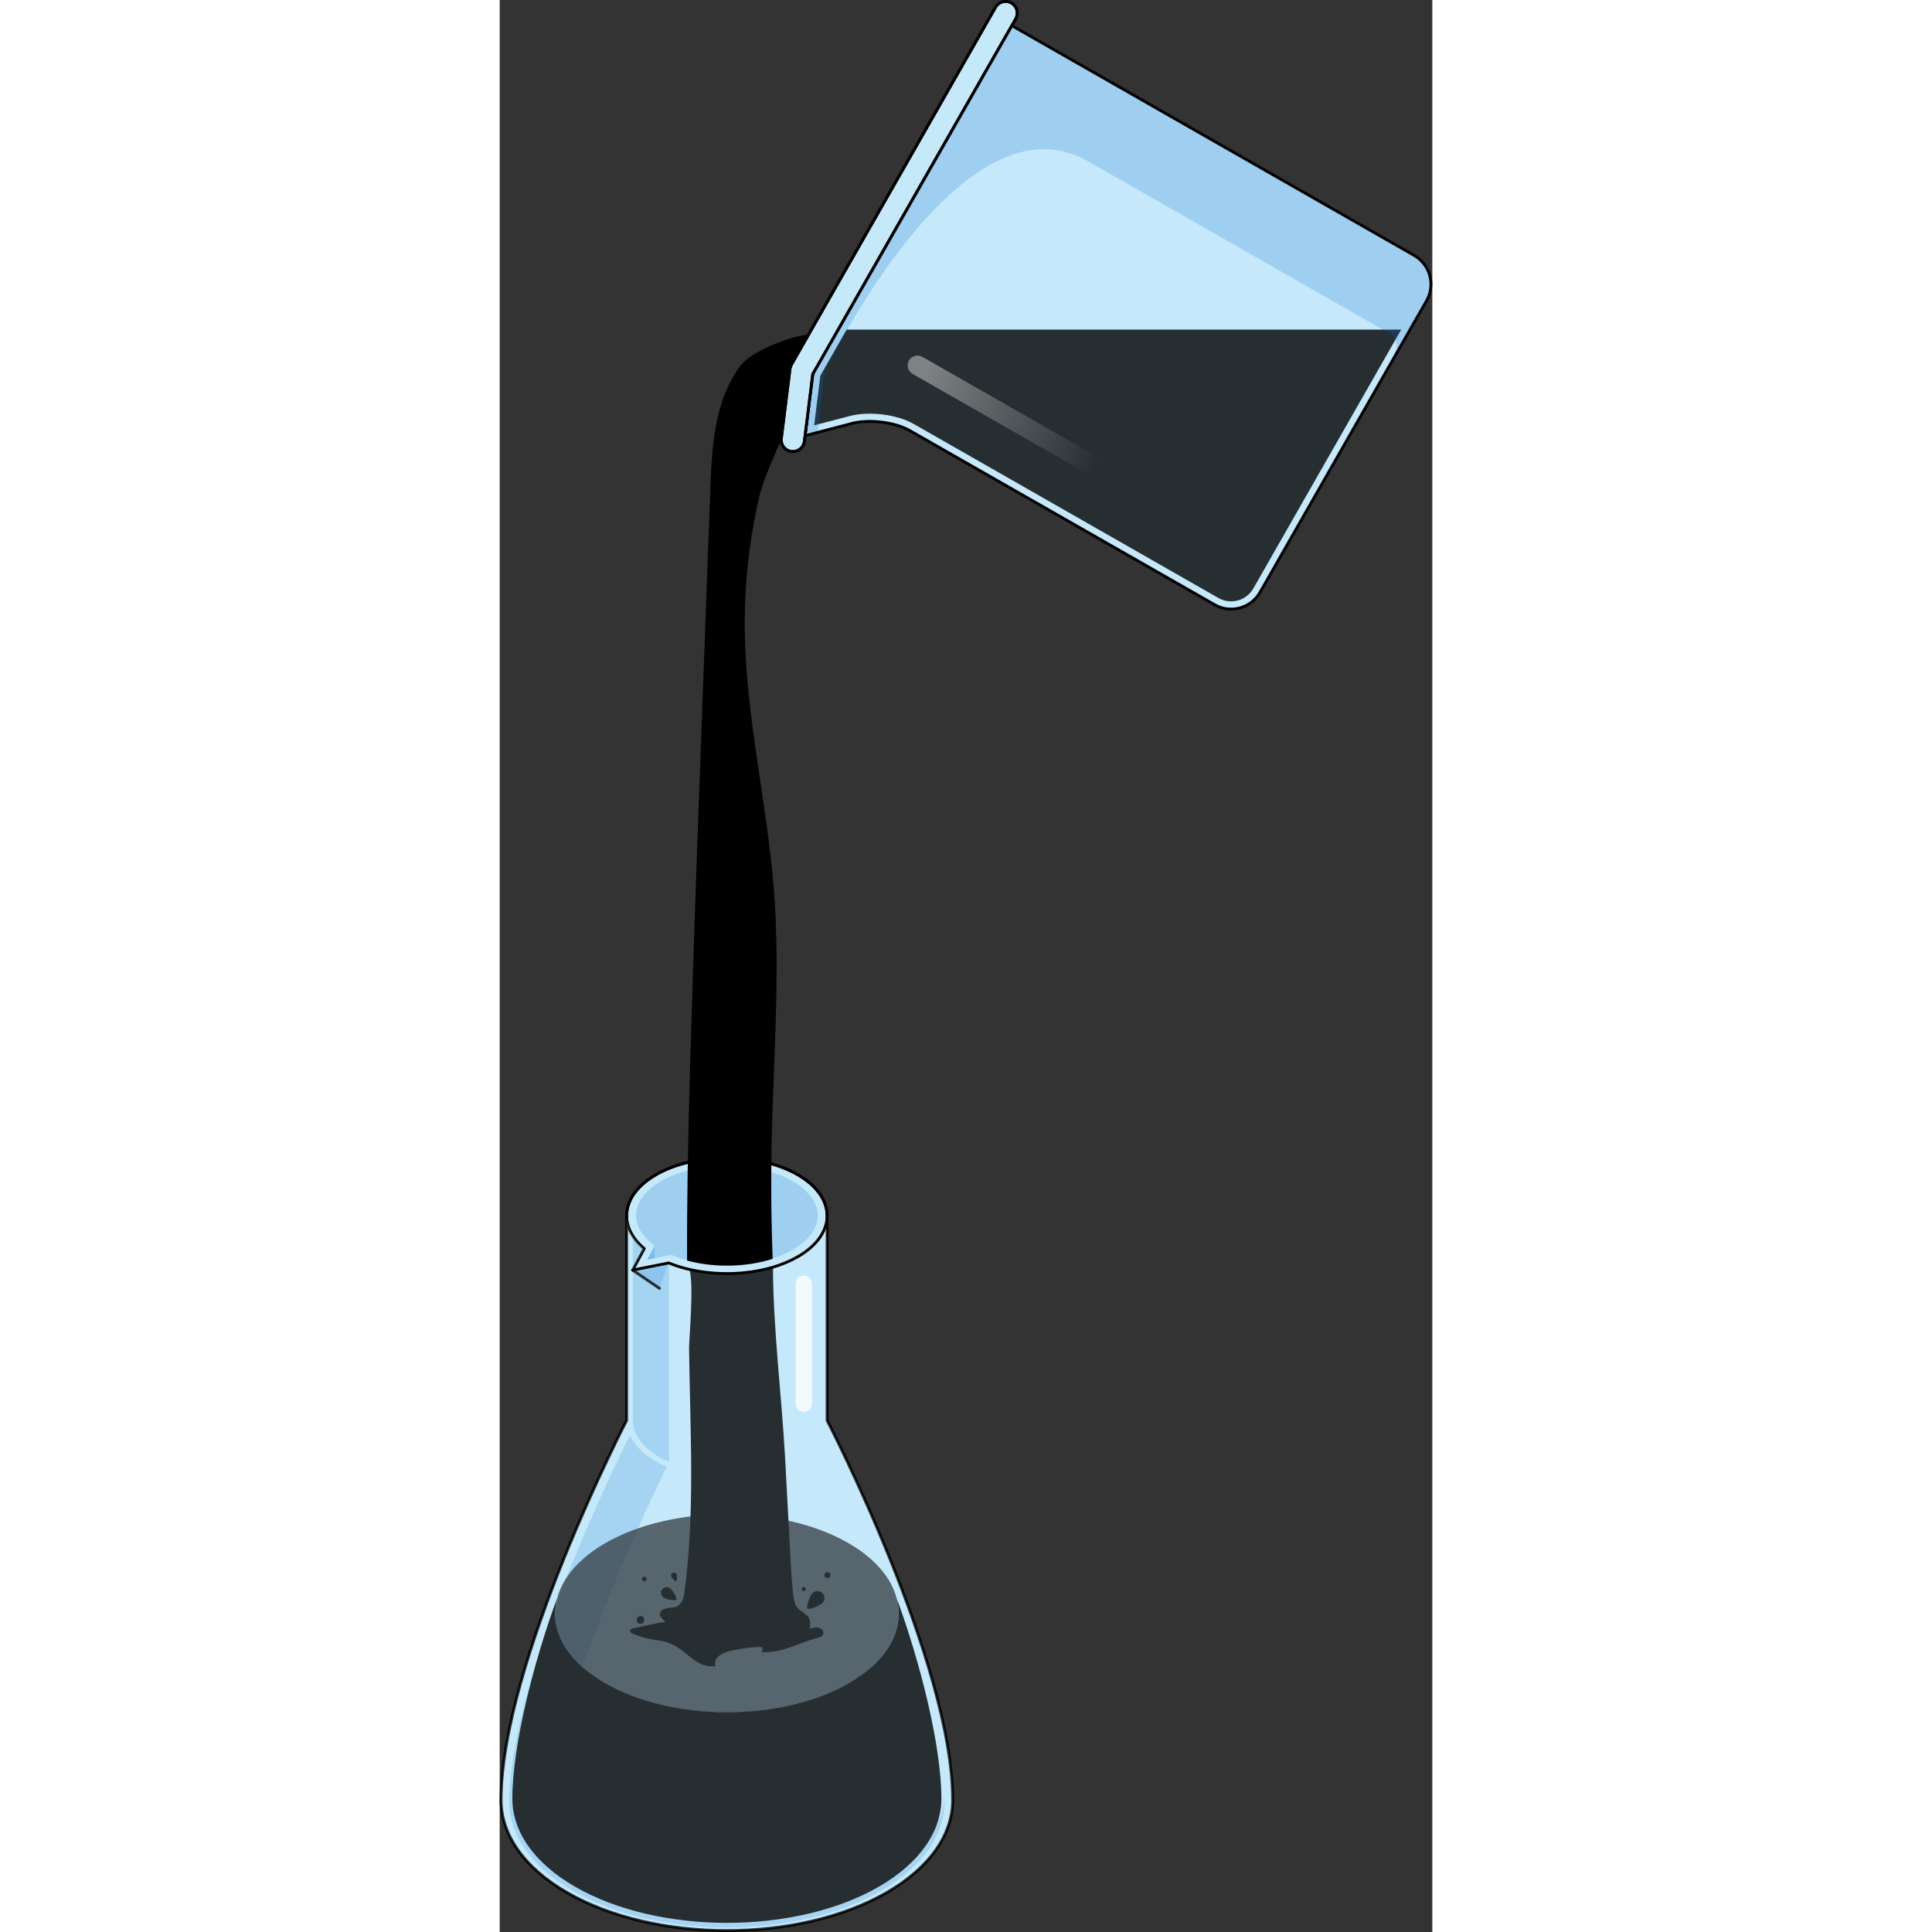 <?xml version="1.0" encoding="utf-8"?>
<!-- Created by: Science Figures, www.sciencefigures.org, Generator: Science Figures Editor -->
<svg version="1.1" id="Camada_1" xmlns="http://www.w3.org/2000/svg" xmlns:xlink="http://www.w3.org/1999/xlink" 
	 width="800px" height="800px" viewBox="0 0 330.789 685.244" enable-background="new 0 0 330.789 685.244"
	 xml:space="preserve">
<rect x="0" y="0" width="330.789" height="685.244" fill="#333333" stroke="none"/>
<g>
	<g>
		<g>
			<path fill="#C6E9FA" d="M160.663,638.441c-0.039-48.79-44.53-134.64-44.53-134.64H80.582H45.03c0,0-44.51,85.884-44.53,134.67
				c-0.015,11.882,7.777,23.771,23.377,32.78c31.197,17.99,82.215,17.99,113.408,0C152.899,662.234,160.691,650.335,160.663,638.441
				z"/>
			<path opacity="0.2" fill="#006AD1" d="M157.757,637.577c-0.624,10.241-8.119,20.378-22.497,28.145
				c-30.079,16.226-79.275,16.226-109.357,0c-2.791-1.507-5.32-3.105-7.592-4.776c-1.009-3.01-1.521-6.064-1.517-9.121
				c0.021-49.872,45.522-137.667,45.522-137.667l-14.432-8.454c0,0-42.202,81.433-44.438,130.752
				c0.002,0.355-0.006,0.722-0.039,1.121c-0.006,0.084-0.009,0.165-0.014,0.249c-0.003,0.111-0.003,0.22-0.006,0.332
				c-0.01,0.291-0.016,0.58-0.016,0.871c-0.004,0.227-0.012,0.456-0.013,0.681c0.011,0.412,0.039,0.818,0.074,1.219
				c0.001,0.015,0.003,0.031,0.004,0.046c0.011,0.125,0.021,0.249,0.034,0.373c0.931,10.676,8.403,21.193,22.433,29.294
				c30.082,17.347,79.278,17.347,109.357,0C150.941,661.588,158.436,649.517,157.757,637.577z"/>
			<g id="changecolor_73_">
				<path opacity="0.7" d="M123.708,597.125c-23.724,13.681-62.525,13.681-86.249,0c-23.706-13.689-23.706-36.119,0-49.803
					c23.725-13.688,62.525-13.688,86.249,0C147.415,561.006,147.415,583.436,123.708,597.125z"/>
				<path d="M140.911,567.134h-0.018c2.56,10.963-3.167,21.819-17.184,29.914c-23.724,13.681-62.525,13.643-86.249-0.039
					c-14.018-8.095-19.744-18.912-17.184-29.876h-0.017C12.006,589.609,4.5,619.231,4.493,637.989
					c-0.014,11.29,7.389,22.624,22.213,31.183c29.642,17.093,78.117,17.113,107.756,0.019c14.836-8.568,22.239-19.94,22.212-31.241
					C156.658,619.198,149.156,589.609,140.911,567.134z"/>
			</g>
			<path fill="#C6E9FA" d="M116.056,429.862c0,0.001,0,0.003,0.001,0.004C116.056,429.865,116.056,429.864,116.056,429.862z"/>
			<path fill="#C6E9FA" d="M115.876,428.727c0.078,0.378,0.137,0.757,0.18,1.136C116.014,429.483,115.954,429.104,115.876,428.727z"
				/>
			<path fill="#C6E9FA" d="M116.134,431.199v72.609c0,5.273-3.47,10.541-10.382,14.531c-13.852,7.987-36.496,7.987-50.348,0
				c-6.912-3.99-10.371-9.258-10.371-14.537v-72.603c0.005,4.084,2.088,8.162,6.243,11.654l-4.111,7.63l12.794-2.543
				c13.879,5.684,33.372,4.95,45.793-2.209c7.497-4.332,10.934-10.162,10.305-15.864
				C116.106,430.31,116.134,430.754,116.134,431.199z"/>
			<path fill="#C6E9FA" d="M105.752,445.731c-12.421,7.159-31.914,7.893-45.793,2.209l-12.794,2.543l4.111-7.63
				c-4.155-3.492-6.238-7.57-6.243-11.654c0-0.663,0.055-1.326,0.164-1.99c0.735-4.418,3.925-8.727,9.571-12.175
				c0.208-0.126,0.422-0.252,0.636-0.378c13.852-7.992,36.496-7.992,50.348,0c0.214,0.126,0.428,0.252,0.636,0.378
				c0.422,0.258,0.822,0.515,1.217,0.779c0.395,0.263,0.773,0.532,1.135,0.806c0.548,0.411,1.063,0.828,1.551,1.255
				c0.323,0.285,0.636,0.575,0.932,0.866c0.153,0.148,0.301,0.29,0.439,0.444c0.28,0.29,0.548,0.586,0.811,0.888
				c0.126,0.148,0.252,0.302,0.373,0.461c0.241,0.301,0.471,0.608,0.691,0.915c0.11,0.153,0.214,0.312,0.312,0.471
				c0.203,0.313,0.395,0.625,0.57,0.937c0,0,0,0,0,0.006c0.143,0.263,0.28,0.521,0.406,0.784c0.334,0.696,0.603,1.398,0.811,2.11
				c0.093,0.324,0.175,0.647,0.241,0.97C117.126,434.784,113.749,441.11,105.752,445.731z"/>
			<path opacity="0.2" fill="#006AD1" d="M47.234,436.315v67.278c0,4.812,3.156,9.616,9.458,13.253
				c1.067,0.616,2.196,1.174,3.368,1.686v-82.216H47.234z"/>
			<polygon opacity="0.2" fill="#006AD1" points="59.864,447.906 56.682,456.958 47.167,450.486 			"/>
			<path fill="#C6E9FA" d="M105.752,445.731c-12.421,7.159-31.914,7.893-45.793,2.209l-12.794,2.543l4.111-7.63
				c-4.155-3.492-6.238-7.57-6.243-11.654c0-0.663,0.055-1.326,0.164-1.99c0.729-4.429,3.919-8.743,9.571-12.175
				c0.208-0.126,0.422-0.252,0.636-0.378c13.852-7.992,36.496-7.992,50.348,0c0.214,0.126,0.428,0.252,0.636,0.378
				c0.422,0.258,0.822,0.515,1.217,0.779c0.395,0.263,0.773,0.532,1.135,0.806c0.548,0.406,1.063,0.828,1.551,1.255
				c0.329,0.285,0.641,0.575,0.932,0.866c0.153,0.148,0.301,0.29,0.439,0.444c0.285,0.29,0.554,0.586,0.811,0.888
				c0.126,0.148,0.252,0.302,0.373,0.461c0.247,0.301,0.477,0.608,0.691,0.915c0.11,0.153,0.214,0.312,0.312,0.471
				c0.203,0.307,0.395,0.619,0.57,0.937c0,0,0,0,0,0.006c0.148,0.257,0.28,0.521,0.406,0.784c0.334,0.696,0.603,1.398,0.811,2.11
				c0.093,0.324,0.175,0.647,0.241,0.97C117.126,434.784,113.749,441.11,105.752,445.731z"/>
			<path opacity="0.2" fill="#006AD1" d="M80.592,448.829c-6.944,0-13.562-1.206-19.135-3.49l-0.592-0.242l-8.568,1.705l2.652-4.929
				l-1.323-1.112c-3.752-3.15-5.563-6.776-5.237-10.485c0.37-4.22,3.541-8.257,8.926-11.365c6.156-3.551,14.418-5.507,23.266-5.507
				s17.111,1.956,23.266,5.507c5.781,3.337,8.967,7.672,8.968,12.206c0,4.533-3.185,8.87-8.969,12.21
				c-6.15,3.547-14.408,5.501-23.252,5.501C80.593,448.829,80.593,448.829,80.592,448.829z"/>
			<path opacity="0.2" fill="none" d="M112.812,431.188c0,4.533-3.185,8.875-8.968,12.213c-2.116,1.222-4.478,2.253-7.027,3.081
				c-0.384-10.24-0.548-20.485-0.488-30.73c2.735,0.855,5.262,1.935,7.515,3.234C109.627,422.319,112.812,426.655,112.812,431.188z"
				/>
			<path opacity="0.2" fill="none" d="M66.471,447.096c-1.743-0.466-3.42-1.03-5.016-1.683l-0.592-0.241l-8.568,1.705l2.653-4.928
				l-1.327-1.113c-3.749-3.152-5.564-6.781-5.235-10.486c0.367-4.221,3.541-8.255,8.924-11.363c2.746-1.584,5.915-2.85,9.368-3.771
				C66.504,425.844,66.416,436.472,66.471,447.096z"/>
			<polygon opacity="0.2" fill="#006AD1" points="54.946,441.946 54.946,446.288 52.293,446.875 			"/>
			
				<line fill="none" stroke="#000000" stroke-linecap="round" stroke-linejoin="round" stroke-miterlimit="10" x1="47.167" y1="450.486" x2="56.682" y2="456.958"/>
			<path fill="#FFFFFF" d="M107.863,500.818c-1.6,0-2.897-1.297-2.897-2.896v-42.593c0-1.598,1.298-2.897,2.897-2.897
				c1.599,0,2.897,1.298,2.897,2.897v42.593C110.76,499.521,109.462,500.818,107.863,500.818z"/>
			<path fill="none" stroke="#000000" stroke-linecap="round" stroke-linejoin="round" stroke-miterlimit="10" d="M116.135,503.806
				v-72.608c0-5.268-3.47-10.541-10.386-14.54c-13.848-7.991-36.496-7.991-50.344,0c-6.914,4.011-10.375,9.272-10.375,14.54v72.603
				c0,0-44.51,85.884-44.53,134.67c-0.015,11.882,7.777,23.771,23.377,32.78c31.197,17.99,82.215,17.99,113.408,0
				c15.614-9.017,23.406-20.917,23.378-32.811C160.625,589.759,116.331,504.183,116.135,503.806z"/>
			<path fill="none" stroke="#000000" stroke-linecap="round" stroke-linejoin="round" stroke-miterlimit="10" d="M47.165,450.483
				l4.111-7.63c-9.521-7.998-8.151-19.109,4.128-26.196c13.852-7.992,36.496-7.992,50.348,0"/>
			<g>
				<path id="changecolor_82_" d="M63.627,584.636c1.464,0.982,2.669,2.115,4.129,3.205c1.248,0.931,2.639,1.987,4.15,2.556
					s3.023,0.665,4.598,0.591c-0.09-0.936-0.305-1.738,0.312-2.603c1.578-2.215,4.564-2.802,7.097-3.267
					c2.846-0.523,5.617-0.977,8.431-0.967c1.018,0.004,1.172,1.003,0.621,1.609c-0.056,0.061-0.136,0.111-0.187,0.162
					c7.211,0.56,12.955-3.156,19.692-4.917c1.051-0.275,1.961-0.427,2.291-1.481c0.254-0.809-0.207-1.564-0.917-1.944
					c-1.299-0.696-2.576-0.286-3.921,0.089c0.377-1.431,0.362-3.377-0.635-4.373c-2.697-2.696-4.358-2.162-4.99-6.458
					c-0.74-5.023-0.961-10.833-1.269-16.308c-0.619-11.013-1.178-22.489-1.807-33.69c-1.239-22.093-4.2-45.133-4.29-67.399
					c-11.026,3.451-19.347,2.475-29.676,0.791c1.768,4.519-0.119,25.223-0.084,27.97c0.392,30.259,2.177,57.773-1.667,86.732
					c-0.234,1.76-0.67,3.46-2.219,4.595c-1.053,0.772-2.367,0.54-3.549,0.791c-1.182,0.251-2.51,0.476-2.886,1.826
					c-0.321,1.153,1.236,2.384,1.978,3.122c-3.964,0.494-7.911,1.574-11.852,2.313c-0.86,0.161-0.974,1.283-0.192,1.649
					c3.021,1.415,6.422,2.194,9.639,2.633C59.295,582.255,61.292,583.069,63.627,584.636z"/>
				<path id="changecolor_81_" d="M62.668,567.366c-0.4,0.568-3.663-0.101-4.577-0.744s-1.135-1.906-0.492-2.82
					c0.643-0.915,1.906-1.135,2.82-0.492S63.068,566.797,62.668,567.366z"/>
				<path id="changecolor_80_" d="M109.209,570.525c-0.619-0.584,0.765-4.42,1.704-5.416s2.508-1.04,3.504-0.101
					c0.995,0.94,1.04,2.508,0.101,3.504C113.578,569.507,109.827,571.109,109.209,570.525z"/>
				<path id="changecolor_79_" d="M62.574,560.823c-0.331,0.127-1.523-1.085-1.728-1.618c-0.205-0.533,0.062-1.13,0.594-1.335
					s1.13,0.062,1.335,0.594C62.98,558.998,62.905,560.696,62.574,560.823z"/>
				<circle id="changecolor_78_" cx="107.846" cy="563.6" r="0.732"/>
				<circle id="changecolor_77_" cx="116.248" cy="558.68" r="1.055"/>
				<circle id="changecolor_76_" cx="51.298" cy="560.028" r="0.81"/>
				<circle id="changecolor_75_" cx="63.37" cy="572.711" r="0.489"/>
				<circle id="changecolor_74_" cx="49.94" cy="574.558" r="1.358"/>
			</g>
			<path opacity="0.2" fill="#C6E9FA" d="M160.666,638.44c0.027,11.895-7.767,23.796-23.379,32.813
				c-31.196,17.991-82.212,17.991-113.408,0C8.278,662.241,0.484,650.352,0.5,638.473c0.022-48.786,44.532-134.671,44.532-134.671
				v-72.603c0.005,4.084,2.088,8.162,6.243,11.654l-4.111,7.63l12.794-2.543c13.879,5.684,33.372,4.95,45.793-2.209
				c7.208-4.16,10.662-9.713,10.36-15.2c0.016,0.225,0.022,0.449,0.022,0.669v72.609
				C116.611,504.729,160.627,589.912,160.666,638.44z"/>
			<path fill="none" stroke="#000000" stroke-linecap="round" stroke-linejoin="round" stroke-miterlimit="10" d="M105.752,416.656
				c13.835,7.987,13.835,21.082,0,29.074c-2.659,1.529-5.641,2.768-8.82,3.711c-9.472,2.812-20.715,3.015-30.439,0.608
				c-2.275-0.559-4.467-1.266-6.534-2.11l-12.794,2.543"/>
		</g>
	</g>
	<path id="changecolor_84_" d="M106.579,131.774c0.515,13.145-11.615,31.601-14.658,44.965c-3.497,15.381-5.197,31.184-4.988,46.96
		c0.406,30.938,7.959,61.339,10.344,92.183c2.258,29.25-0.148,58.625-0.789,87.957c-0.088,3.969-0.137,7.943-0.159,11.911
		c-0.06,10.245,0.104,20.49,0.488,30.73c-4.873,1.579-10.42,2.423-16.225,2.423c-4.961,0-9.757-0.619-14.121-1.809
		c-0.055-10.623,0.033-21.252,0.208-31.881c0.186-11.604,0.477-23.203,0.8-34.797c1.14-41.238,2.659-82.459,4.171-123.686
		c0.998-27.249,2.001-54.498,3.004-81.746c0.565-15.381,1.151-32.577,10.848-45.382c4.884-6.446,25.999-13.698,30.62-10.42
		C118.222,120.669,106.382,126.633,106.579,131.774z"/>
	<g>
		<g>
			<path fill="#C6E9FA" d="M191.744,14.855l132.62,75.748c5.624,3.212,7.597,10.441,4.385,16.065l-59.083,103.442
				c-3.212,5.624-10.441,7.597-16.065,4.385l-108.093-61.74c-5.624-3.212-15.283-4.26-21.463-2.327l-15.73,4.092l2.77-22.187
				L181.519,9.015L191.744,14.855z"/>
			<path id="changecolor_83_" d="M319.742,116.912l-52.459,91.838c-1.601,2.801-4.621,4.544-7.877,4.544
				c-1.557,0-3.092-0.406-4.446-1.178l-108.096-61.739c-4.012-2.291-9.845-3.662-15.611-3.662c-2.933,0-5.684,0.373-7.959,1.074
				l-11.763,3.059l2.204-17.634l9.308-16.302H319.742z"/>
			<path opacity="0.2" fill="#C6E9FA" d="M191.744,14.855l132.62,75.748c5.624,3.212,7.597,10.441,4.385,16.065l-59.083,103.442
				c-3.212,5.624-10.441,7.597-16.065,4.385l-108.093-61.74c-5.624-3.212-15.283-4.26-21.463-2.327l-15.73,4.092l2.77-22.187
				L181.519,9.015L191.744,14.855z"/>
			
				<linearGradient id="SVGID_1_" gradientUnits="userSpaceOnUse" x1="4970.459" y1="2660.953" x2="4970.459" y2="2591.606" gradientTransform="matrix(0.496 -0.868 0.868 0.496 -4564.623 3161.874)">
				<stop  offset="0" style="stop-color:#FFFFFF;stop-opacity:0"/>
				<stop  offset="0.995" style="stop-color:#FFFFFF;stop-opacity:0.4"/>
			</linearGradient>
			<path fill="url(#SVGID_1_)" d="M219.257,170.191c-0.956,1.674-3.085,2.255-4.761,1.298l-68.035-38.859
				c-1.675-0.957-2.256-3.086-1.3-4.76c0.956-1.674,3.086-2.256,4.761-1.3l68.035,38.859
				C219.633,166.386,220.213,168.517,219.257,170.191z"/>
			<path opacity="0.2" fill="#006AD1" enable-background="new    " d="M108.314,154.521l4.47-1.163l0,0l2.367-21.349
				c0,0,48.14-100.735,93.419-74.873c45.28,25.863,108.255,61.832,108.255,61.832s2.955,3.402-0.257,9.026l12.18-21.325
				c3.212-5.624,1.239-12.853-4.385-16.065l-132.62-75.748l-10.225-5.84l-70.436,123.318L108.314,154.521z"/>
			<path fill="none" stroke="#000000" stroke-miterlimit="10" d="M191.744,14.855l132.62,75.748
				c5.624,3.212,7.597,10.441,4.385,16.065l-59.083,103.442c-3.212,5.624-10.441,7.597-16.065,4.385l-108.093-61.74
				c-5.624-3.212-15.283-4.26-21.463-2.327l-15.73,4.092l2.77-22.187L181.519,9.015L191.744,14.855z"/>
		</g>
		<g>
			<path fill="#C6E9FA" stroke="#000000" stroke-linecap="round" stroke-linejoin="round" stroke-miterlimit="10" d="
				M107.561,158.076c-0.8,1.4-2.388,2.258-4.091,2.044c-2.258-0.28-3.861-2.34-3.579-4.599l3.08-24.675
				c0.067-0.538,0.241-1.061,0.51-1.533L175.869,2.578c1.129-1.976,3.647-2.663,5.623-1.535c1.976,1.129,2.663,3.647,1.535,5.623
				l-71.979,126.02l-2.978,23.857C108,157.1,107.824,157.616,107.561,158.076z"/>
			<path fill="none" stroke="#000000" stroke-miterlimit="10" d="M107.561,158.076c-0.8,1.4-2.388,2.258-4.091,2.044
				c-2.258-0.28-3.861-2.34-3.579-4.599l3.08-24.675c0.067-0.538,0.241-1.061,0.51-1.533L175.869,2.578
				c1.129-1.976,3.647-2.663,5.623-1.535c1.976,1.129,2.663,3.647,1.535,5.623l-71.979,126.02l-2.978,23.857
				C108,157.1,107.824,157.616,107.561,158.076z"/>
		</g>
	</g>
</g>
</svg>
